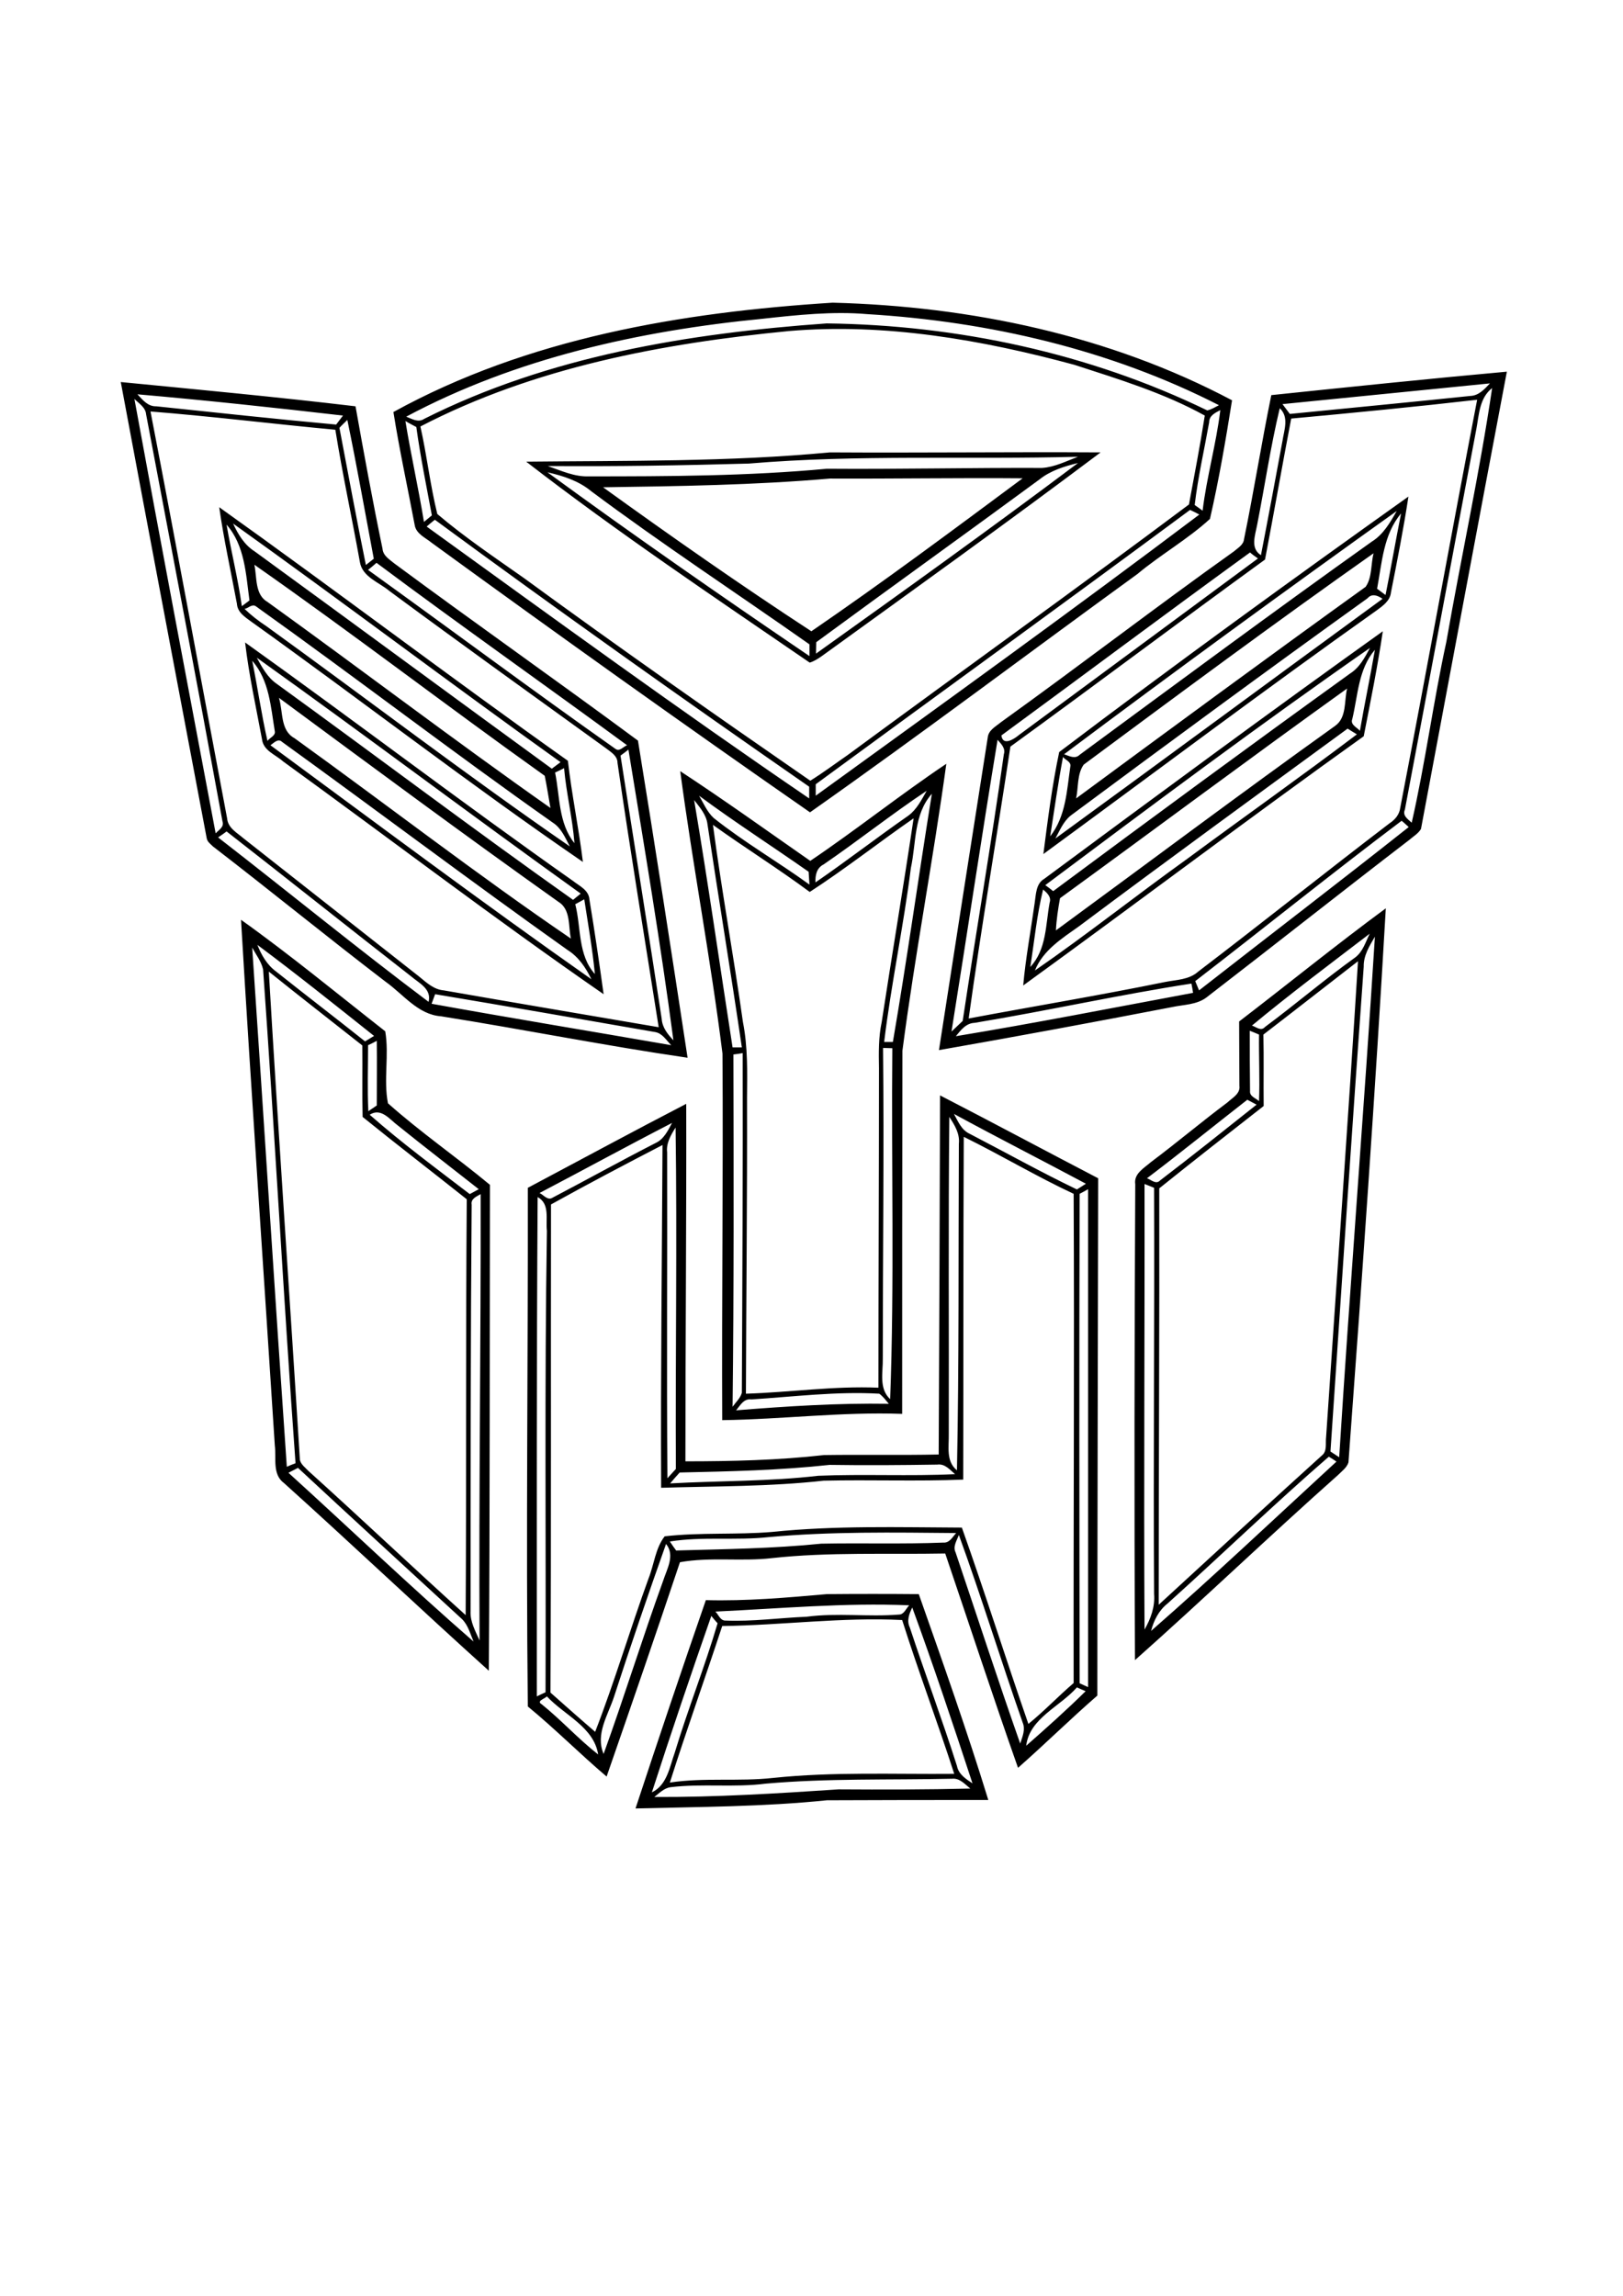 <?xml version="1.0" encoding="utf-8"?>
<!-- Generator: Adobe Illustrator 21.0.2, SVG Export Plug-In . SVG Version: 6.00 Build 0)  -->
<svg version="1.2" baseProfile="tiny" id="Layer_1" xmlns="http://www.w3.org/2000/svg" xmlns:xlink="http://www.w3.org/1999/xlink"
	 x="0px" y="0px" viewBox="0 0 595.3 841.9" overflow="scroll" xml:space="preserve">
<path d="M280.9,654.1c-11.6,1.5-23.3-0.1-34.9,1.3c-2.4,0.3-4.2,2.2-6,3.6c22.6,0.1,45.1-1.3,67.6-2.8c16.1,0.1,32.2,0.1,48.3-0.3
	c-2-1.6-3.9-3.9-6.7-3.6C326.3,652.8,303.6,652.1,280.9,654.1 M264.9,596.3c-6.3,19.2-13.1,38.2-19.2,57.4
	c12.6-1.9,25.3-0.3,37.9-1.7c22-2.3,44.2-1.3,66.4-1.5c-6.1-18.9-13.1-37.4-19.1-56.4C308.9,593,287,596,264.9,596.3 M260.9,592.6
	c-7.5,21.5-14.8,43-21.8,64.7c5.6-2.7,6.5-9.3,8.4-14.6c4.8-15.9,11-31.4,15.7-47.4C262.4,594.4,261.6,593.5,260.9,592.6
	 M333.7,596.8c5.6,17,11.9,33.8,17.3,50.8c0.6,3.1,3.3,4.8,5.7,6.4c-7.1-21.6-14.3-43.2-22.1-64.5
	C333.5,591.8,332.5,594.3,333.7,596.8 M262.4,591c1.2,1.2,1.8,3.4,3.8,3.3c9.9,0.4,19.7-1,29.6-1.4c11.3-1.5,22.6,0.1,33.9-0.8
	c1.9,0,2.6-2.2,3.8-3.4C309.7,587.7,286.1,589.9,262.4,591 M258.9,586.8c14.9,0.4,29.6-0.9,44.4-2.2c11.2-0.1,22.5-0.1,33.7,0
	c8.8,25,17.7,50.1,25.5,75.5c-19.7,0-39.5,0-59.2,0.1c-23.3,2.4-46.8,2.4-70.2,3C241.5,637.7,250.1,612.2,258.9,586.8 M198.7,625
	c7.2,5.8,13.4,12.7,20.7,18.4c-1.6-10.1-12.4-14.4-18.8-21.3C199.8,623,196.6,623.8,198.7,625 M395,618.8
	c-6.2,7.1-17.4,11.3-18.6,21.4c7.4-6.5,14.8-13.1,21.8-20C397.2,619.8,396.1,619.3,395,618.8 M244.3,566.2
	c-6.6,18.6-13,37.3-19.1,56.1c-2.2,6.7-6.9,13.7-3.8,20.9c7.6-21,14.2-42.4,21.8-63.4C244.6,575.4,247.7,570.4,244.3,566.2
	 M351.7,562.9c-0.7,2-2.3,4.2-1.2,6.4c7.9,23.4,15.5,46.8,23.7,70.1c0.8-2.5,2-5.1,0.9-7.7C367.1,608.9,360,585.7,351.7,562.9
	 M281.9,563.7c-12,1.3-24.2-0.3-36.2,1.6c0.7,1.1,1.5,2.2,2.3,3.3c17.7-0.5,35.5-0.7,53.2-2.5c14.9-0.3,29.9,0.2,44.8-0.4
	c2.3,0.2,3.4-2.1,4.7-3.5C327.7,562,304.7,561.6,281.9,563.7 M249.3,540c-1.2,1.3-2.4,2.7-3.5,4c18.1-1,36.3-0.7,54.3-2.8
	c16.7-0.7,33.5,0.2,50.2-0.6c-1.9-1.6-3.7-3.9-6.5-3.5c-13.2,0.2-26.3,0.3-39.5,0.1C286.1,539.2,267.7,539.6,249.3,540 M197.2,439
	c-0.4,61-0.3,122-0.3,183.1c1-0.5,2.1-1,3.2-1.5c0.2-56.4-0.4-112.8,0.5-169.2C200.1,447.1,201.8,441.5,197.2,439 M396,437.8
	c-0.2,59.8-0.1,119.7,0,179.5c1,0.5,2.1,0.9,3.1,1.4c0-60.9,0-121.7,0-182.6C398.1,436.7,397.1,437.2,396,437.8 M353.5,416.9
	c-0.2,41.9-0.1,83.8-0.2,125.7c-17,0.7-34.1,0-51.2,0.4c-19.8,2.2-39.7,2-59.6,2.6c-0.2-41.9,0.3-83.8,0.5-125.7
	c-13.7,7.1-27.4,14.3-40.9,21.8c-0.1,59.7,0.1,119.3-0.2,179c5.4,4.8,10.8,9.6,16.4,14.4c7.2-18.6,12.8-37.6,19.6-56.3
	c2-5,2.5-11.1,5.9-15.4c13.1-1.5,26.3-0.5,39.3-1.6c23.2-2.4,46.5-1.7,69.7-1.6c8.5,23.9,16.1,48.1,24.4,72
	c5.8-4.7,10.9-10.1,16.6-15c-0.1-59.8,0.3-119.6,0-179.4C380.1,431.4,367.1,423.6,353.5,416.9 M244.7,422.6
	c0.1,39.8-0.2,79.7,0.1,119.5c1-1.1,2-2.2,3.1-3.4c-0.2-41.7,0.5-83.5-0.1-125.2C246,416.3,244.3,419.3,244.7,422.6 M197.9,437.5
	c1.5,0.7,3,2.9,4.8,1.7c12.6-6.6,25-13.5,37.7-20c3.1-1.4,4.6-4.6,6.1-7.4C230.2,420.2,214.1,429,197.9,437.5 M348.2,409.6
	c-0.4,38.8-0.1,77.5-0.2,116.3c0.1,4.6-1.1,10,3,13.3c0.8-39.9,0.5-79.9,0.7-119.8C352.1,415.7,350.1,412.5,348.2,409.6
	 M349.9,408.5c1.5,2.7,2.7,5.9,5.8,7.3c13.1,6.8,26,14,39.3,20.4c1.1-0.7,2.2-1.4,3.3-2.1C382.2,425.5,365.9,417.2,349.9,408.5
	 M344.8,401.7c19.4,10,38.6,20.3,58,30.4c-0.1,63.2-0.3,126.5-0.3,189.7c-9.9,8.6-19.2,17.8-29.1,26.5
	c-9.2-26.1-17.8-52.4-26.7-78.6c-21.2,0.4-42.5-0.6-63.6,1.7c-11.2,1.3-22.6-0.5-33.7,1.5c-8.8,26.3-17.8,52.4-26.9,78.6
	c-9.8-8.3-18.9-17.5-28.9-25.7c-0.7-63.4,0.1-126.8,0-190.2c19.4-10.3,38.6-20.7,58.1-30.8c0.1,43.7-0.3,87.4-0.3,131.1
	c17,0,34-0.4,50.9-2.3c14-0.2,28,0.1,42-0.2C344.5,489.4,344.7,445.5,344.8,401.7 M105.8,540.1c22.7,20.6,44.8,41.8,67.9,61.9
	c-1.2-2.8-2-6-4.2-8.2c-20.1-18.5-40.2-36.9-60.2-55.5C108.1,538.9,107,539.5,105.8,540.1 M173,441.8c-0.4,49.7-0.4,99.4-0.4,149.1
	c-0.2,3.8,1.8,7.3,3.3,10.7c-0.3-54.6,0.5-109.1,0.4-163.7C174.8,438.8,172.6,439.6,173,441.8 M135.6,408.8
	c11.7,10.3,24.3,19.6,36.7,29.1c1.1-0.6,2.2-1.2,3.3-1.8c-9.9-7.8-19.8-15.4-29.6-23.3C142.9,410.5,139.8,406.1,135.6,408.8
	 M135,383.3c0,8.1-0.3,16.1,0.1,24.2c1-0.7,2.1-1.4,3.1-2.1c0-7.9,0.1-15.8,0-23.7C137.1,382.3,136.1,382.8,135,383.3 M98.6,356.3
	c3.5,59.7,7.7,119.4,11.4,179.1c0.4,1.7,2,2.8,3.1,4c19.4,17.5,38.3,35.4,57.7,52.9c0.3-50.8,0-101.7,0.4-152.5
	c-12.7-10.1-25.6-20-38.2-30.2c-0.2-8.7,0-17.4-0.1-26.2C121.4,374.3,109.9,365.4,98.6,356.3 M92.5,347.5
	c4.3,63.5,8.3,127,12.7,190.4c1.1-0.5,2.1-0.9,3.2-1.3c-4.4-60.3-7.6-120.8-11.9-181.1C95.8,352.5,93.9,350.1,92.5,347.5
	 M94.4,346.5c1.5,3.8,3.6,7.4,6.9,9.8c10.8,8.6,21.8,17,32.6,25.6c1.1-0.7,2.2-1.3,3.3-2C123,368.6,108.9,357.3,94.4,346.5
	 M88.4,337.3c18.1,12.9,35.4,27.2,52.9,40.9c1.5,8.7-0.7,17.8,1,26.4c11.9,10.6,25.1,19.7,37.4,29.9c-0.1,59.4,0,118.8-0.4,178.2
	c-25.2-22.7-49.9-46.1-75.1-68.8c-4.4-3.2-2.8-9.1-3.4-13.8C96.7,465.9,92.2,401.6,88.4,337.3 M428.3,588c-3.2,2.5-5.1,6.2-6.1,10.1
	c23.1-20.2,45.4-41.3,68-62.1c-0.7-0.5-2.1-1.4-2.8-1.8C467.2,551.7,448.1,570.2,428.3,588 M419.8,434.2c0.1,54.5-0.3,108.9,0,163.4
	c2.3-4,3.9-8.4,3.5-13.1c-0.3-49.6,0.2-99.3,0-148.9C422.2,435.1,421,434.7,419.8,434.2 M420.7,432.1c1.5,0.5,3.3,2.4,4.8,0.8
	c11.9-9.1,23.7-18.5,35.4-27.8c-1.1-0.6-2.3-1.2-3.4-1.8C445.2,412.9,433.1,422.7,420.7,432.1 M458.4,378c0,7.3,0,14.7,0.1,22.1
	c-0.2,2,2.1,2.6,3.3,3.7c0.3-8.1-0.1-16.3,0-24.4C460.6,378.9,459.5,378.4,458.4,378 M463.4,379.4c0.2,8.7,0,17.5,0.1,26.2
	c-12.8,10-25.6,20-38.3,30.2c0.1,50.9-0.2,101.8-0.2,152.7c19.9-18.3,39.8-36.6,59.8-54.7c2.1-1.6,1.3-4.5,1.6-6.8
	c3.9-58.1,8.1-116.3,11.7-174.5C486.6,361.4,475,370.5,463.4,379.4 M500.2,354.5C495.9,413.8,492,473,488,532.3
	c1.1,0.7,2.1,1.4,3.2,2.1c4-63.7,9.1-127.2,13.1-190.9C502.3,346.9,500.1,350.4,500.2,354.5 M459.2,376.1c1.6,0.5,3.3,2.2,4.8,0.5
	c11.2-8.3,21.8-17.4,33.1-25.5c2.8-2.1,3.8-5.7,5.3-8.7C487.9,353.5,473.3,364.4,459.2,376.1 M454.5,374.6
	c18-13.8,35.6-28.1,53.8-41.5c-3.9,67.8-8.7,135.5-13.7,203.2c-0.6,1.9-2.4,3.2-3.8,4.6c-25.1,22.3-49.4,45.6-74.5,67.9
	c-0.3-58.2-0.2-116.3,0.1-174.5c-0.6-3.9,3.2-5.9,5.7-8.1c9.5-7.1,18.6-14.8,28.1-21.9c1.8-1.7,4.8-3.2,4.4-6.1
	C454.6,390.3,454.5,382.5,454.5,374.6 M275.6,513.2c-2.8-0.4-4.1,2.2-5.6,4c18.6-1.5,37.3-2.7,56-2.4c-1.1-1.3-2.1-2.7-3.5-3.7
	C306.8,510.2,291.2,512.2,275.6,513.2 M269,386.7c0.1,43,0.2,86.1-0.3,129.2c1.2-1.7,2.8-3.1,3.4-5.1c0.2-41.5,0.4-83,0.3-124.6
	C271.2,386.4,270.1,386.6,269,386.7 M323.9,384.3c0.4,38-0.1,75.9-0.1,113.9c0.1,5.1-1.5,11,2.7,14.9c1.6-42.8,0.4-85.8,0.8-128.7
	C326.2,384.4,325,384.3,323.9,384.3 M297,327.1c-11.6-8.6-23.8-16.2-35.5-24.6c3.2,24.2,7.6,48.1,11,72.3c1.8,9.1,1.6,18.4,1.5,27.7
	c0.1,36.2-0.3,72.4-0.4,108.6c16.2-0.5,32.3-2.9,48.6-2.2c0-39,0.2-78.1,0.2-117.1c-0.1-5.7-0.2-11.4,1-17
	c3.8-24.9,8-49.8,11.7-74.7C322.4,308.9,310.1,318.6,297,327.1 M254.6,293.4c5.1,30.2,9.4,60.5,14.1,90.7c1.1,0,2.3,0,3.4,0
	c-4-27.3-8.5-54.5-12.6-81.8C259.1,298.8,256.7,296.1,254.6,293.4 M334.1,318.3c-2.7,21.4-7.2,42.4-9.8,63.8c0.8,0,2.4,0,3.2,0
	c5.2-30.3,9.4-60.7,14.3-91C335.1,298.6,336.1,309.1,334.1,318.3 M256.4,291.8c1.7,2.8,2.9,5.9,5.4,8.2c11.2,8.9,23.5,16,35.1,24.4
	c-0.1-1.6-0.2-3.1-0.3-4.7C283.2,310.3,269.5,301.5,256.4,291.8 M302.1,317c-2.6,1.3-3.1,4-3,6.6c11.5-7.9,22.6-16.5,34.1-24.5
	c3.1-2.3,4.8-5.8,6.7-9.1C327,298.6,314.8,308.3,302.1,317 M297.2,315.7c16.9-11.4,32.9-24.2,49.9-35.6
	c-4.8,35.1-11.5,70-16.1,105.2c-0.1,44.4-0.1,88.8-0.1,133.2c-22.1-0.8-44,2-66,2.3c-0.2-44.8,0.4-89.6,0.1-134.4
	c-4.3-34.6-10.9-69-15.5-103.6C265.7,293.4,281.4,304.7,297.2,315.7 M211,331.6c2.2,8.6,0.9,18.6,7.2,25.6
	c-0.9-9.2-2.5-18.3-3.9-27.4C213.2,330.4,212.1,331,211,331.6 M99.2,273.3c39.1,28.8,78,57.9,117.7,85.8c-2-4.2-4.7-8.2-8.7-10.7
	c-35.2-25-69.7-51-104.7-76.3C102,270.6,100.4,272.5,99.2,273.3 M102.3,255.9c1.6,5,0.4,11.9,5.7,14.8c33.9,24.4,66.9,50,101.4,73.5
	c-1-4.6,0-10.7-4.6-13.5C170.3,306.2,136.3,281,102.3,255.9 M92.5,242.3c2,9.8,3.4,19.7,5.6,29.4c0.9-1.2,3-1.9,2.7-3.5
	C99.3,259.2,98.8,249.5,92.5,242.3 M94.2,241.2c1.9,3.5,3.9,7.2,7.2,9.5c36.3,26.3,72.2,53.4,108.8,79.3c0.9-0.8,1.9-1.5,2.8-2.3
	C173.2,299.2,134.1,269.7,94.2,241.2 M89.9,235.6c40.3,28.8,79.7,58.9,120.2,87.4c2.4,1.9,5.9,3.4,6.1,6.9
	c1.9,11.5,3.6,23.1,5.2,34.7c-39.9-27.6-78.4-57-117.6-85.4c-2.8-2.5-7.2-3.9-7.7-8.1C93.9,259.3,91.3,247.5,89.9,235.6
	 M382.6,326.2c-2.3,9.3-3.2,18.9-4.7,28.4c6-6.4,5.6-15.5,7.1-23.6C385.7,328.9,384,327.4,382.6,326.2 M494.3,267.2
	c-32.8,24-65.8,48-98.4,72.4c-6.3,4.5-13.3,8.8-16.3,16.3c19-13.1,37.1-27.5,55.8-40.9c20.7-15.3,41.8-30.2,62.3-45.7
	C496.5,268.6,495.4,267.9,494.3,267.2 M388.8,329.4c-0.7,3.9-1.3,7.8-1.5,11.8c34.1-25,68-50.4,102.4-75c4.3-3,3.3-9.1,4.4-13.7
	C458.8,277.8,424,303.8,388.8,329.4 M496,263.7c-0.8,2.1,1.7,3,2.8,4.3c1.7-9.9,3.8-19.8,5.5-29.7C498.2,245.4,498.1,255,496,263.7
	 M383.4,324.6c1,0.7,1.9,1.4,2.9,2.2c36.1-26.8,72.4-53.5,108.9-79.8c3.5-2.2,5.4-5.9,7.3-9.4C462.1,265.7,422.7,295.2,383.4,324.6
	 M383,322.3c41.2-30.5,82.5-61,124.2-90.8c-1.9,12.9-4.5,25.7-7,38.5c-42,30-83.1,61.1-124.9,91.4c0.9-10.1,2.8-20.1,4.2-30.2
	C380,328.1,379.9,324.1,383,322.3 M203.6,283.3c1.8,8.8,1.2,18.6,7.1,25.9c-0.7-9.2-3-18.3-3.8-27.5
	C205.8,282.3,204.7,282.8,203.6,283.3 M89.7,223.3c2.5,2.4,5.2,4.5,8.1,6.4c37.1,26.8,73.5,54.7,111.2,80.7
	c-1.7-3.2-3.1-6.7-6.2-8.7c-36.8-25.9-72.4-53.3-109-79.4C92.4,221.4,91,223.1,89.7,223.3 M93.3,207.1c1,4.7,0.1,11,4.9,13.7
	c34.7,25,68.7,50.9,103.7,75.5c-0.7-3.9-1.3-7.9-2.1-11.8C164,259,129.2,232.2,93.3,207.1 M85.5,192c1.8,3.9,4.1,7.8,7.9,10.2
	c36.4,26.5,72.6,53.2,109,79.7c1.1-0.8,2.1-1.6,3.2-2.4C165.3,250.7,125.8,220.8,85.5,192 M83.1,192.4c1.7,10,4.2,19.8,5.6,29.9
	c0.9-0.7,1.9-1.4,2.8-2.1C90.2,210.6,89.8,200,83.1,192.4 M80.4,186c42.9,30.6,84.9,62.5,127.9,93c1.4,12.4,4,24.7,5.5,37.1
	c-41.3-28.3-80.9-59-121.6-88.1c-2.3-1.7-5.1-3.4-5.3-6.6C84.7,209.6,82.1,197.9,80.4,186 M389.9,277.6c-1.8,9.6-3.2,19.4-4.7,29.1
	c5.8-7.4,6.1-16.9,7.4-25.7C392.9,279.3,390.7,278.7,389.9,277.6 M501.6,219.4c-36.5,26.2-72.8,52.9-108.9,79.7
	c-2.7,2.2-4,5.5-5.6,8.4c40.1-29.2,80-58.7,120-87.9C505.4,218.4,503.2,217.5,501.6,219.4 M397.5,280.4c-2.5,3.5-1.9,8.4-2.8,12.4
	c35.3-26,70.6-52,106.2-77.6c2.4-3.4,1.9-8.3,2.9-12.3C467.9,228.2,432.7,254.3,397.5,280.4 M505.1,215.9c1,0.8,2.1,1.5,3.1,2.3
	c2-9.9,3.7-19.9,5.7-29.9C507.4,196,506.9,206.4,505.1,215.9 M390.3,276.6c1.8,0.6,4,1.9,5.7,0.2c35.6-26.2,71.1-52.5,107.2-78.2
	c4.2-2.6,6.7-7,9.1-11.2C471.3,216.7,430.6,246.4,390.3,276.6 M388.5,275.8c42.1-31.9,85-63,128.1-93.7c-1.8,11.8-4.1,23.5-6.4,35.1
	c-0.3,3.1-2.9,4.9-5.2,6.6c-41.2,29.2-81.6,59.6-122.3,89.4C384.3,300.7,385.9,288.1,388.5,275.8 M221.2,178.7
	c25.1,18.1,50.5,35.9,76.4,52.8c26.3-18,51.9-37.1,77.5-56.1c-23.6-0.2-47.1,0.2-70.7,0.1C276.7,177.9,248.9,178.3,221.2,178.7
	 M200.8,173.2c31.6,23.1,63.7,45.4,96.1,67.4c0-1.4,0-2.9,0-4.3c-26.7-18.8-54-36.7-80.1-56.2C212.2,176.3,206.5,174.5,200.8,173.2
	 M381.3,175.8c-27.2,20-54.7,39.7-81.9,59.7c0,1.4-0.1,2.8-0.1,4.2c32.2-23,64.4-46.1,96.1-69.9C390.4,171,385.3,172.6,381.3,175.8
	 M274.7,170c-24.6,0.7-49.2,1.1-73.8,0.9c4.9,1.7,9.8,4,15.1,3.8c29.1,0,58.3-0.1,87.3-2.8c26.3,0.2,52.6-0.4,78.9-0.3
	c4.7-0.3,8.9-2.5,13.2-4.1C355.1,168.6,314.8,166.6,274.7,170 M193,169.3c37.1-0.4,74.4,0.1,111.4-3.4c33.1,0.2,66.2-0.2,99.3,0
	c-33.8,25.4-68.1,50-102.4,74.8c-1.3,0.9-2.7,1.8-4.3,2.3C262,219,226.6,195.3,193,169.3 M159.6,364.6c-0.4,1.2-0.9,2.3-1.3,3.5
	c29.3,5.3,58.6,10.1,87.9,15.2c-1.8-1.8-3.2-4.3-5.8-4.8C213.4,373.8,186.5,369.1,159.6,364.6 M80,307.1
	c25.8,20,51.1,40.7,77.2,60.3c1.2-4.8-3.6-6.9-6.6-9.5c-22.6-17.6-44.9-35.4-67.5-53C82.1,305.7,81,306.4,80,307.1 M227.6,277.1
	c5,32.2,10.2,64.3,15.1,96.5c0.2,3.2,2.2,5.7,4.3,7.9c-4.7-35.6-10.7-71.1-16.5-106.6C229.6,275.6,228.6,276.4,227.6,277.1 M135,209
	c30.3,21.8,60.2,44.1,90.7,65.6c1.5,1.2,2.9-0.8,4.3-1.3c-30.5-22.4-61.5-44.2-91.9-66.9C137.1,207.3,136,208.2,135,209
	 M124.5,156.9c3.2,16.8,6.3,33.6,9.7,50.3c1-0.8,1.9-1.5,2.9-2.3c-3.2-17-6.2-34-9.7-50.9C126.4,155,125.4,155.9,124.5,156.9
	 M55.2,150.9c9.6,49.7,18.7,99.4,28.1,149.2c0.3,3.6,3.7,5.3,6.1,7.4c21.4,16.9,42.9,33.7,64.3,50.6c2.7,2.2,5.4,4.8,9.1,5.1
	c26.3,4.6,52.5,9,78.8,13.5c-5.1-32.3-10.4-64.5-15.1-96.9c0-2.6-2.3-3.9-4.1-5.3c-26.6-19.2-53.2-38.3-79.6-57.8
	c-3.8-3.2-9.9-5.1-10.8-10.6c-2.9-16.2-6.4-32.3-9-48.5C100.4,155.5,77.9,152.7,55.2,150.9 M49.3,146.3
	c9.7,53.1,19.8,106.2,29.8,159.3c1.2-1.3,3.2-2.3,2.5-4.4c-9.1-49.8-18.6-99.5-28-149.2C53.4,149.4,51,148,49.3,146.3 M50.4,144.6
	c1.9,2,3.8,4.5,6.9,4.4c22,2.3,44,4.7,66,6.7c0.8-1.1,1.7-2.2,2.5-3.3C100.7,149.5,75.6,146.8,50.4,144.6 M44.3,140.1
	c28.7,2.8,57.5,5.5,86.1,8.9c3.1,17.4,6.3,34.9,9.9,52.2c0.2,2.6,2.5,3.9,4.3,5.4c29.6,21.9,59.8,43.1,89.4,65
	c6.3,38.7,12.3,77.5,18.2,116.3c-30.2-4.4-60.2-10.4-90.4-15.2c-8.5-0.6-13.9-8.1-20.4-12.7c-21.3-16.3-42-33.2-63.3-49.6
	c-0.9-0.9-2.1-1.7-2.3-3.1C65.3,251.6,54.7,195.9,44.3,140.1 M357.5,375.1c-3.2,0.1-5.1,2.7-6.9,4.9c29.1-4.8,58-10.5,87-15.9
	c-0.1-0.8-0.4-2.5-0.6-3.4C410.5,364.8,384.1,370.7,357.5,375.1 M438.4,359.8c0.5,1.1,0.9,2.3,1.4,3.4c25.6-20,51.4-39.7,76.9-59.9
	c-0.9-0.8-1.7-1.6-2.6-2.3C488.6,320.2,463.7,340.3,438.4,359.8 M349,378.3c1.4-1.3,2.7-2.6,4.1-3.9c4.9-32.6,10.5-65.1,15.1-97.8
	c0.7-2.2-1-3.8-2.3-5.3C360,307,354.7,342.7,349,378.3 M367.3,269.7c0.5,4,4.6,1.4,6.5-0.2c29.2-21.6,58.4-43.1,87.6-64.7
	c-1-0.7-2-1.4-2.9-2.2C427.9,224.8,397.7,247.4,367.3,269.7 M461.1,192.5c-0.7,3.8-2.6,8.6,1.4,11.1c2.7-13.9,5.3-27.9,7.9-41.9
	c0.6-4,2.5-8.7-1-12C466,163.9,463.9,178.3,461.1,192.5 M473.6,153.5c-3.3,17.2-6.3,34.5-9.6,51.7c-31.3,22.7-62.1,45.9-93.4,68.6
	c-5,33.3-10.7,66.4-15.3,99.7c24-4.5,48.1-8.5,72.1-13.4c4.1-0.8,8.8-0.8,12.1-3.8c23.5-17.9,46.6-36.4,70.2-54.4
	c2-1.3,3.6-3.2,3.9-5.7c9.6-49.8,18.6-99.8,28.2-149.6C519.1,149.2,496.4,151.4,473.6,153.5 M541.5,157.4
	c-8.8,46.5-17.4,93-26.2,139.5c-1,2.2,1.1,3.5,2.5,4.8c5-21.9,7.9-44.3,12.7-66.3c5.4-31,12.2-61.9,16.8-93.1
	C542.6,146,542.5,152.1,541.5,157.4 M470.4,148.2c0.9,1.2,1.8,2.4,2.7,3.6c22.1-2.2,44.2-4.3,66.2-6.6c3.1-0.1,5.2-2.5,7.2-4.6
	C521.1,143.1,495.8,145.7,470.4,148.2 M466.3,144.9c28.8-3,57.6-6,86.4-8.6c-10.6,55.9-21,111.8-31.5,167.7c-1,1.7-2.9,2.8-4.4,4.1
	c-24.9,19.1-49.5,38.6-74.3,57.7c-3.6,2.7-8.3,2.6-12.5,3.5c-28.5,5.5-57,10.8-85.6,15.8c5.9-38.2,11.9-76.5,17.9-114.7
	c0.3-2.7,3-4,4.9-5.6c28.7-20.6,56.6-42.1,85.4-62.6c1.5-1.3,3.5-2.4,3.7-4.5C459.9,180.2,462.7,162.5,466.3,144.9 M156.5,193.1
	c46.5,33.6,92.9,67.4,140.3,99.7c0-1.4,0-2.9,0-4.3c-46.1-32-92-64.6-137.3-97.9C158.5,191.4,157.5,192.2,156.5,193.1 M299.2,287.6
	c0,1.4,0,2.8,0,4.2c47.1-34.1,94.3-68.1,140.7-103.1c-1.1-0.6-2.3-1.2-3.4-1.7C391,220.7,345,254,299.2,287.6 M148.7,154.4
	c2,12.4,4.8,24.6,6.8,37c1-0.8,1.9-1.6,2.9-2.4c-2-10.8-4.2-21.5-5.7-32.4C151.4,155.9,150,155.2,148.7,154.4 M443.5,154.9
	c-1.8,10.1-4.1,20.1-5.3,30.3c1,0.7,2,1.4,2.9,2.1c1.5-12.4,5-24.5,6.5-36.9C445.7,151.4,443.5,152.4,443.5,154.9 M289.4,121.4
	c-46.4,4.5-93.4,13.3-135.2,35c2.4,10.7,3.6,21.6,6.2,32.1c10,8.5,21,15.9,31.8,23.5c34.6,25.3,69.7,49.9,105,74.3
	c4.7-2.9,9.2-6.3,13.7-9.4c41.7-30.7,83.8-60.9,125.2-91.9c2-10.8,4.1-21.7,5.8-32.6c-15-8.3-31.5-13.3-47.8-18.6
	C360.1,124.6,324.6,118.4,289.4,121.4 M279.7,116.9c-45.1,4.4-90.4,14.4-130.7,35.9c2.1,0.8,4.4,2.3,6.6,0.8
	c45.7-23,97.1-31.4,147.6-35c48,0.6,96.3,10.9,139.6,31.9c1.5-0.3,2.9-1.2,4.3-1.9c-39.9-20.4-84.4-30.7-129-33.4
	C305.4,114.1,292.5,115.5,279.7,116.9 M144.3,151.1c49.2-27.1,105.7-36.6,161.1-40.1C356,112.3,407,123,451.9,146.8
	c-2.3,14.5-4.8,29.1-8.1,43.5c-8.2,7.5-18.1,13.1-26.6,20.2c-40.1,29.1-79.6,58.9-120.1,87.4c-46.6-32.4-92.8-65.4-138.7-98.8
	c-2.3-1.9-5.8-3.3-6.3-6.6C149.5,178.7,146.5,165,144.3,151.1"/>
</svg>
